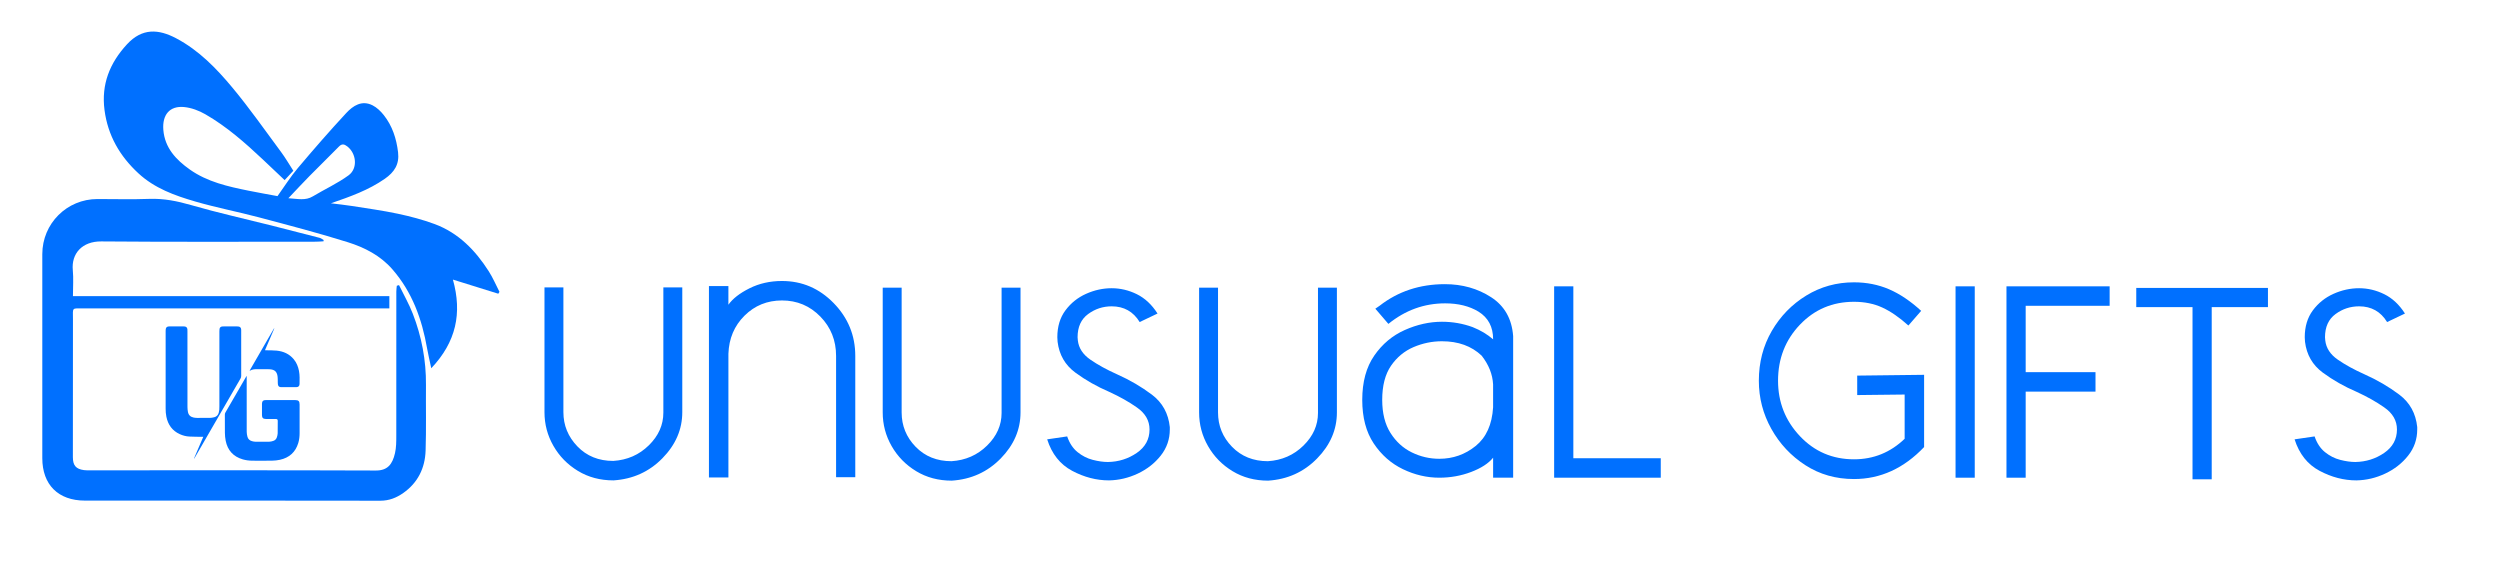 <?xml version="1.0" encoding="utf-8"?>
<!-- Generator: Adobe Illustrator 15.0.0, SVG Export Plug-In . SVG Version: 6.00 Build 0)  -->
<!DOCTYPE svg PUBLIC "-//W3C//DTD SVG 1.1//EN" "http://www.w3.org/Graphics/SVG/1.1/DTD/svg11.dtd">
<svg version="1.1" id="Layer_1" xmlns="http://www.w3.org/2000/svg" xmlns:xlink="http://www.w3.org/1999/xlink" x="0px" y="0px"
	 width="612px" height="138px" viewBox="0 325.5 612 138" enable-background="new 0 325.5 612 138" xml:space="preserve">
<g id="Слой_2">
</g>
<g id="Слой_1">
</g>
<path fill="#0070FF" d="M150.19,443.099c-3.264,0-6.168-0.775-8.711-2.318c-2.545-1.543-4.547-3.591-6.003-6.134
	c-1.459-2.545-2.186-5.296-2.186-8.255v-30.535h4.631v30.535c0,3.219,1.143,6.015,3.426,8.385c2.283,2.372,5.209,3.556,8.776,3.556
	c3.434-0.214,6.339-1.486,8.708-3.815c2.372-2.326,3.559-4.987,3.559-7.992v-30.667h4.634v30.535c0,4.218-1.621,7.984-4.864,11.289
	C158.923,440.985,154.929,442.79,150.19,443.099z"/>
<path fill="#0070FF" d="M178.312,442.377h-4.763V395.53h4.763v4.567c1.043-1.479,2.762-2.816,5.156-4.016
	c2.391-1.194,5.044-1.794,7.96-1.794c4.915,0,9.135,1.805,12.659,5.415c3.523,3.612,5.285,7.919,5.285,12.921v29.689h-4.699v-29.689
	c0-3.786-1.284-6.993-3.848-9.625c-2.567-2.629-5.701-3.947-9.395-3.947c-3.612,0-6.668,1.24-9.167,3.721
	c-2.502,2.478-3.818,5.59-3.948,9.33v30.275H178.312z"/>
<path fill="#0070FF" d="M232.99,443.163c-3.261,0-6.169-0.775-8.711-2.318c-2.545-1.543-4.547-3.591-6.004-6.134
	c-1.459-2.545-2.186-5.296-2.186-8.254v-30.535h4.634v30.535c0,3.264,1.143,6.068,3.426,8.419c2.283,2.349,5.209,3.526,8.776,3.526
	c3.437-0.219,6.339-1.491,8.708-3.82c2.372-2.327,3.556-4.988,3.556-7.993v-30.667h4.634v30.535c0,4.223-1.621,7.984-4.858,11.289
	C241.723,441.05,237.731,442.855,232.99,443.163z"/>
<path fill="#0070FF" d="M271.487,443.099c-3.088,0-6.101-0.786-9.035-2.349c-2.94-1.566-4.969-4.134-6.104-7.7l4.896-0.716
	c0.562,1.65,1.411,2.934,2.545,3.85c1.129,0.911,2.367,1.543,3.718,1.889c1.349,0.349,2.591,0.524,3.721,0.524
	c2.61-0.046,4.958-0.786,7.047-2.218c2.088-1.438,3.131-3.351,3.131-5.745c0-2.172-1.043-3.982-3.131-5.414
	c-1.916-1.349-4.153-2.61-6.72-3.786c-3.045-1.308-5.817-2.88-8.319-4.73c-2.502-1.849-3.948-4.361-4.337-7.533l-0.065-1.111
	c0-2.609,0.659-4.804,1.989-6.59c1.327-1.78,3.013-3.132,5.058-4.045c2.042-0.913,4.131-1.367,6.261-1.367
	c2.134,0,4.188,0.492,6.168,1.467c1.978,0.979,3.664,2.557,5.055,4.731l-4.372,2.083c-1.564-2.563-3.848-3.848-6.852-3.848
	c-2.132,0-4.053,0.627-5.774,1.895c-1.716,1.262-2.575,3.153-2.575,5.674l0.065,0.781c0.213,1.872,1.238,3.437,3.067,4.701
	c1.827,1.26,3.999,2.456,6.525,3.586c3.131,1.395,5.982,3.059,8.549,4.993c2.564,1.935,4.023,4.58,4.372,7.928v0.586
	c0,2.395-0.74,4.526-2.218,6.396c-1.478,1.87-3.354,3.337-5.615,4.402C276.275,442.496,273.925,443.053,271.487,443.099z"/>
<path fill="#0070FF" d="M310.442,443.163c-3.265,0-6.166-0.775-8.709-2.318c-2.548-1.543-4.547-3.591-6.004-6.134
	c-1.459-2.545-2.188-5.296-2.188-8.254v-30.535h4.631v30.535c0,3.264,1.143,6.068,3.426,8.419c2.289,2.349,5.212,3.526,8.778,3.526
	c3.438-0.219,6.339-1.491,8.709-3.82c2.372-2.327,3.556-4.988,3.556-7.993v-30.667h4.631v30.535c0,4.223-1.621,7.984-4.858,11.289
	C319.175,441.05,315.182,442.855,310.442,443.163z"/>
<path fill="#0070FF" d="M370.41,442.441h-4.896v-4.893c-1.129,1.394-2.923,2.556-5.379,3.49c-2.459,0.936-5.059,1.402-7.799,1.402
	c-3.045,0-6.014-0.694-8.908-2.088c-2.894-1.392-5.271-3.491-7.142-6.296c-1.872-2.805-2.807-6.36-2.807-10.668
	c0-4.396,0.98-8.003,2.939-10.832c1.953-2.829,4.444-4.917,7.469-6.266c3.023-1.346,6.058-2.023,9.105-2.023
	c2.61,0,5.112,0.438,7.503,1.308c1.959,0.78,3.632,1.786,5.023,2.999c0-3.043-1.194-5.307-3.586-6.787
	c-2.218-1.346-4.939-2.024-8.157-2.024c-5.131,0-9.762,1.678-13.898,5.028l-3.197-3.721l1.043-0.716
	c4.526-3.526,9.857-5.288,15.988-5.288c4.264,0,8.035,1.07,11.324,3.199c3.282,2.13,5.076,5.307,5.385,9.524v34.65H370.41z
	 M352.334,437.811c3.351,0,6.314-1.043,8.905-3.132c2.586-2.089,4.013-5.241,4.272-9.459v-5.612c-0.13-2.48-1.065-4.828-2.805-7.047
	c-2.479-2.348-5.721-3.521-9.723-3.521c-2.394,0-4.709,0.478-6.949,1.432c-2.237,0.959-4.077,2.48-5.515,4.566
	c-1.432,2.089-2.153,4.874-2.153,8.354c0,3.262,0.673,5.958,2.023,8.09c1.349,2.135,3.089,3.721,5.224,4.767
	C347.743,437.289,349.985,437.811,352.334,437.811z"/>
<path fill="#0070FF" d="M406.555,442.441h-26.102v-46.847h4.701v42.083h21.4V442.441z"/>
<path fill="#0070FF" d="M453.861,442.769c-4.438,0-8.406-1.129-11.908-3.391s-6.276-5.221-8.319-8.874
	c-2.046-3.655-3.069-7.59-3.069-11.81c0-4.48,1.059-8.539,3.164-12.17c2.11-3.632,4.929-6.525,8.452-8.679
	c3.521-2.154,7.414-3.232,11.678-3.232c3.088,0,5.947,0.567,8.579,1.697c2.631,1.13,5.252,2.894,7.862,5.285l-3.126,3.591
	c-2.219-1.999-4.354-3.467-6.396-4.406c-2.046-0.936-4.354-1.402-6.918-1.402c-5.266,0-9.678,1.872-13.245,5.611
	c-3.566,3.74-5.35,8.309-5.35,13.702c0,5.266,1.78,9.786,5.35,13.572c3.567,3.782,7.982,5.674,13.245,5.674
	c4.783,0,8.917-1.675,12.397-5.023v-10.832l-11.613,0.13v-4.764l16.377-0.194v17.685
	C466.061,440.158,460.34,442.769,453.861,442.769z"/>
<path fill="#0070FF" d="M483.418,442.441h-4.699v-46.847h4.699V442.441z"/>
<path fill="#0070FF" d="M495.885,442.441h-4.701v-46.847h25.255v4.764h-20.554v16.247h17.093v4.764h-17.093V442.441z"/>
<path fill="#0070FF" d="M541.427,442.834h-4.698v-42.151h-13.772v-4.699h32.237v4.699h-13.767V442.834z"/>
<path fill="#0070FF" d="M576.855,443.099c-3.089,0-6.102-0.786-9.035-2.349c-2.94-1.566-4.97-4.134-6.104-7.7l4.896-0.716
	c0.562,1.65,1.41,2.934,2.545,3.85c1.13,0.911,2.367,1.543,3.718,1.889c1.349,0.349,2.592,0.524,3.721,0.524
	c2.61-0.046,4.958-0.786,7.047-2.218c2.089-1.438,3.132-3.351,3.132-5.745c0-2.172-1.043-3.982-3.132-5.414
	c-1.916-1.349-4.153-2.61-6.72-3.786c-3.045-1.308-5.817-2.88-8.319-4.73c-2.502-1.849-3.947-4.361-4.337-7.533l-0.064-1.111
	c0-2.609,0.659-4.804,1.988-6.59c1.327-1.78,3.013-3.132,5.059-4.045c2.042-0.913,4.131-1.367,6.26-1.367
	c2.135,0,4.188,0.492,6.169,1.467c1.978,0.979,3.664,2.557,5.056,4.731l-4.372,2.083c-1.564-2.563-3.848-3.848-6.853-3.848
	c-2.129,0-4.053,0.627-5.773,1.895c-1.716,1.262-2.575,3.153-2.575,5.674l0.064,0.781c0.214,1.872,1.238,3.437,3.067,4.701
	c1.826,1.26,3.999,2.456,6.525,3.586c3.131,1.395,5.981,3.059,8.549,4.993c2.564,1.935,4.023,4.58,4.372,7.928v0.586
	c0,2.395-0.741,4.526-2.219,6.396c-1.479,1.87-3.354,3.337-5.615,4.402C581.644,442.496,579.293,443.053,576.855,443.099z"/>
<path fill="#0070FF" d="M47.49,437.732c0.749-1.748,1.497-3.497,2.27-5.296c-0.178,0-0.303,0.003-0.43,0
	c-0.997-0.02-1.994-0.017-2.991-0.07c-0.8-0.043-1.575-0.246-2.31-0.578c-1.859-0.838-2.899-2.311-3.302-4.277
	c-0.135-0.659-0.178-1.324-0.178-1.994c-0.003-6.347-0.003-12.691,0-19.038c0-0.141,0.005-0.281,0.027-0.422
	c0.06-0.389,0.284-0.6,0.676-0.643c0.092-0.011,0.186-0.009,0.281-0.009c1.127,0,2.253,0,3.38,0c0.094,0,0.189,0,0.281,0.011
	c0.403,0.046,0.638,0.278,0.678,0.682c0.016,0.173,0.014,0.351,0.014,0.526c0,6.172-0.003,12.34,0.005,18.512
	c0,0.408,0.043,0.821,0.119,1.221c0.146,0.763,0.643,1.205,1.392,1.356c0.273,0.055,0.557,0.084,0.838,0.087
	c1.032,0.011,2.064,0.016,3.096-0.003c0.37-0.008,0.749-0.064,1.108-0.156c0.562-0.146,0.935-0.527,1.097-1.089
	c0.067-0.235,0.116-0.479,0.14-0.722c0.027-0.278,0.024-0.563,0.024-0.843c0-6.134,0-12.271,0.003-18.406
	c0-0.187,0.005-0.376,0.035-0.56c0.059-0.356,0.278-0.554,0.638-0.6c0.116-0.017,0.235-0.014,0.351-0.014c1.092,0,2.183,0,3.275,0
	c0.094,0,0.189,0,0.281,0.008c0.495,0.041,0.735,0.298,0.754,0.795c0.003,0.081,0.003,0.165,0.003,0.246
	c0,3.683-0.003,7.365,0.002,11.051c0,0.243-0.051,0.451-0.175,0.665c-3.715,6.425-7.428,12.853-11.143,19.281
	c-0.063,0.105-0.13,0.208-0.195,0.311C47.525,437.751,47.506,437.74,47.49,437.732z"/>
<path fill="#0070FF" d="M60.392,417.494c-0.011,4.586-0.008,9.146,0.003,13.707c0,0.405,0.078,0.816,0.178,1.211
	c0.141,0.551,0.527,0.908,1.07,1.07c0.278,0.083,0.573,0.146,0.862,0.15c1.138,0.017,2.278,0.02,3.416-0.002
	c0.321-0.006,0.648-0.092,0.959-0.189c0.44-0.135,0.754-0.443,0.895-0.878c0.103-0.319,0.194-0.659,0.203-0.992
	c0.03-1.008,0.019-2.018,0.016-3.025c0-0.359-0.124-0.474-0.497-0.479c-0.47-0.006-0.94-0.003-1.408-0.003
	c-0.34,0-0.681,0.003-1.021,0c-0.651-0.011-0.927-0.271-0.935-0.921c-0.011-0.927-0.003-1.854,0-2.781
	c0-0.104,0.019-0.21,0.035-0.313c0.054-0.33,0.256-0.521,0.575-0.584c0.138-0.027,0.278-0.03,0.419-0.03
	c2.359-0.002,4.718-0.002,7.077,0c0.835,0,1.105,0.266,1.105,1.089c0.002,2.321,0,4.646,0,6.966c0,0.827-0.084,1.641-0.319,2.433
	c-0.675,2.267-2.208,3.626-4.494,4.131c-0.624,0.138-1.278,0.2-1.918,0.214c-1.608,0.029-3.216,0.016-4.823,0.008
	c-0.8-0.006-1.591-0.1-2.361-0.324c-2.318-0.673-3.705-2.21-4.18-4.559c-0.127-0.627-0.181-1.277-0.192-1.921
	c-0.027-1.489-0.008-2.98-0.011-4.469c0-0.182,0.035-0.341,0.127-0.5c1.697-2.932,3.391-5.866,5.088-8.801
	C60.295,417.635,60.343,417.57,60.392,417.494z"/>
<path fill="#0070FF" d="M61.122,416.203c1.986-3.44,3.972-6.877,5.958-10.316c0.021,0.011,0.043,0.019,0.065,0.029
	c-0.754,1.757-1.505,3.516-2.278,5.315c0.167,0.008,0.289,0.013,0.413,0.019c0.822,0.024,1.646,0,2.459,0.084
	c1.656,0.173,3.099,0.811,4.183,2.126c0.681,0.824,1.062,1.786,1.265,2.826c0.208,1.067,0.162,2.148,0.143,3.227
	c-0.008,0.486-0.297,0.757-0.786,0.762c-1.243,0.011-2.486,0.011-3.729,0.003c-0.483-0.003-0.737-0.235-0.792-0.722
	c-0.038-0.335-0.014-0.678-0.027-1.019c-0.014-0.338-0.008-0.684-0.068-1.016c-0.178-1.035-0.694-1.505-1.743-1.613
	c-0.243-0.024-0.492-0.029-0.737-0.032c-0.787-0.006-1.573,0-2.356-0.003c-0.67-0.003-1.334,0.017-1.935,0.389
	C61.146,416.24,61.132,416.222,61.122,416.203z"/>
<path fill="#0070FF" d="M79.201,384.571c-0.638,0.035-1.278,0.097-1.916,0.097c-17.498,0-34.999,0.086-52.495-0.068
	c-4.666-0.041-7.363,2.967-6.965,7.05c0.194,2.002,0.032,4.04,0.032,6.344c25.888,0,51.635,0,77.458,0c0,1.11,0,1.939,0,2.996
	c-0.605,0-1.205,0-1.805,0c-24.329,0-48.657-0.002-72.986,0.006c-3.078,0-2.659-0.335-2.662,2.737
	c-0.016,11.229-0.016,22.456-0.021,33.686c0,2.021,0.743,2.896,2.721,3.167c0.446,0.059,0.9,0.048,1.351,0.048
	c23.37,0,46.739-0.04,70.106,0.049c2.851,0.011,4.05-1.508,4.68-4.258c0.311-1.354,0.313-2.797,0.316-4.199
	c0.019-11.792,0.005-23.583,0.008-35.374c0-0.465,0.078-0.933,0.119-1.397c0.181-0.051,0.359-0.105,0.541-0.157
	c1.135,2.33,2.438,4.59,3.372,6.999c2.175,5.599,3.278,11.424,3.224,17.452c-0.046,5.357,0.089,10.721-0.089,16.076
	c-0.14,4.251-1.891,7.847-5.455,10.352c-1.665,1.17-3.475,1.905-5.634,1.899c-24.102-0.046-48.206-0.029-72.308-0.029
	c-6.531,0-10.433-3.886-10.435-10.39c-0.003-16.644-0.003-33.291,0-49.935c0-7.493,6.012-13.497,13.504-13.497
	c4.234,0,8.471,0.119,12.699-0.038c3.537-0.13,6.847,0.54,10.232,1.521c6.46,1.867,13.034,3.329,19.56,4.969
	c3.969,1,7.936,2.016,11.897,3.048c0.349,0.092,0.651,0.351,0.976,0.529C79.22,384.357,79.211,384.462,79.201,384.571z"/>
<path fill="#0070FF" d="M71.805,367.299c-0.746,0.805-1.375,1.483-2.126,2.294c-1.834-1.737-3.569-3.391-5.317-5.034
	c-4.369-4.109-8.868-8.079-14.091-11.083c-1.562-0.9-3.407-1.597-5.183-1.77c-3.569-0.352-5.393,1.916-5.104,5.577
	c0.349,4.41,3.11,7.333,6.493,9.722c4.296,3.034,9.324,4.153,14.366,5.174c2.464,0.5,4.945,0.93,7.09,1.33
	c1.743-2.427,3.215-4.777,4.988-6.879c3.855-4.569,7.782-9.087,11.848-13.467c1.653-1.78,3.804-3.21,6.431-1.883
	c1.057,0.532,2.005,1.454,2.753,2.397c2.097,2.653,3.096,5.752,3.496,9.103c0.352,2.948-0.918,4.869-3.256,6.495
	c-3.961,2.759-8.403,4.342-13.188,5.991c1.837,0.232,3.491,0.397,5.131,0.656c3.758,0.595,7.536,1.111,11.256,1.9
	c3.04,0.646,6.08,1.445,8.99,2.521c5.855,2.165,9.997,6.439,13.28,11.589c1.01,1.583,1.748,3.34,2.61,5.018
	c-0.097,0.151-0.194,0.303-0.292,0.451c-3.596-1.118-7.192-2.24-11.107-3.458c2.299,8.222,0.792,15.264-5.299,21.703
	c-0.405-1.905-0.765-3.378-1.024-4.869c-1.249-7.144-3.643-13.78-8.487-19.343c-2.929-3.364-6.798-5.348-10.897-6.634
	c-7.168-2.25-14.45-4.147-21.716-6.077c-5.223-1.386-10.548-2.405-15.731-3.915c-4.982-1.454-9.87-3.215-13.829-6.874
	c-4.577-4.229-7.493-9.281-8.303-15.496c-0.819-6.269,1.256-11.486,5.496-16.088c3.737-4.053,7.757-3.739,12.04-1.478
	c5.558,2.932,9.868,7.382,13.799,12.11c4.191,5.042,7.963,10.433,11.873,15.707C69.857,364.114,70.749,365.667,71.805,367.299z
	 M70.592,374.025c2.372,0.159,4.185,0.629,5.993-0.457c2.902-1.743,6.031-3.162,8.749-5.15c2.305-1.686,1.918-5.344-0.316-7.074
	c-0.722-0.557-1.308-0.721-2.04,0.027c-2.383,2.432-4.826,4.804-7.217,7.231C74.124,370.266,72.538,371.979,70.592,374.025z"/>
</svg>
